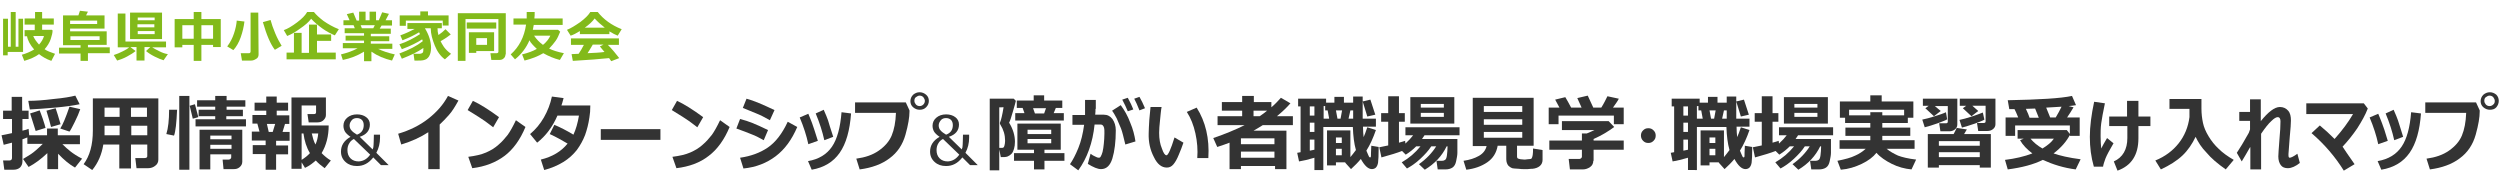<?xml version="1.0" encoding="utf-8"?>
<!-- Generator: Adobe Illustrator 27.4.0, SVG Export Plug-In . SVG Version: 6.00 Build 0)  -->
<svg version="1.1" id="img-title-portal2-ol" xmlns="http://www.w3.org/2000/svg" xmlns:xlink="http://www.w3.org/1999/xlink"
	 x="0px" y="0px" viewBox="0 0 813.1 59" style="enable-background:new 0 0 813.1 59;" xml:space="preserve">
<style type="text/css">
	.st0{fill:#333333;}
	.st1{fill:#82BA1A;}
</style>
<g>
	<path class="st0" d="M8.9,44.7c-0.6,0.2-1.1,0.4-1.6,0.6v7.2c0,0.8-0.3,1.5-0.8,2c-0.6,0.5-1.3,0.7-2.1,0.7h-3l-0.4-3h2
		c0.6,0,0.9-0.3,0.9-0.8v-5c-1.1,0.3-2,0.5-2.7,0.7L0.5,44c0.7-0.1,1.9-0.4,3.4-0.7v-4.6H1v-2.7h2.8v-4.5h3.4v4.5h2.1v2.7H7.3v3.8
		c0.9-0.2,1.6-0.4,2-0.6l0.2,2.1h5.8v-2.2h3.5v2.2H26v2.9h-5.7c0.9,0.9,1.8,1.7,2.7,2.4c0.9,0.7,2.1,1.5,3.7,2.3l-2.3,2.9
		c-1.8-1-3.6-2.5-5.5-4.5V55h-3.5v-5.2c-2,1.9-4,3.4-6.1,4.5l-1.8-2.6c0.8-0.5,1.7-1,2.6-1.6s2.2-1.7,3.8-3.3H8.9V44.7z M25.9,33.9
		c-1.9,0.4-4.6,0.8-8,1.1c-3.4,0.3-6.2,0.5-8.2,0.6l-0.5-2.8c2.3,0,5-0.2,8.2-0.6c3.2-0.3,5.6-0.7,7.1-1.1L25.9,33.9z M14.8,41.6
		l-3.2,1c-0.4-1.3-1-3.2-1.8-5.7l3.1-1c0.1,0.3,0.5,1.2,1,2.7S14.7,41.1,14.8,41.6z M19.7,40.4l-3.1,0.9c-0.3-1.2-0.8-3-1.5-5.3
		l3-0.8C18.5,36.3,19,38,19.7,40.4z M26.1,35.5c-0.4,1.2-1,2.6-1.8,4.2s-1.3,2.6-1.7,3.1l-3-1c0.8-1.2,1.8-3.6,3-7.1L26.1,35.5z"/>
	<path class="st0" d="M47.8,47h-5.2v7.8h-3.8V47h-5.2c-0.5,3.2-1.7,6-3.6,8.3l-2.8-1.9c2-2.7,3-6.3,3-10.9V32h21.3v19.9
		c0,0.8-0.3,1.5-1,2c-0.6,0.5-1.4,0.8-2.3,0.8h-3.8L44,51.4h3c0.6,0,0.9-0.2,0.9-0.6V47z M34,44h4.9v-3.1H34v1.2
		C34,42.7,34,43.3,34,44z M38.9,35H34v3h4.9V35z M47.8,38v-3h-5.2v3H47.8z M42.7,44h5.2v-3.1h-5.2V44z"/>
	<path class="st0" d="M57.6,35.7c-0.2,4.3-0.5,7.1-1,8.4l-2.5-0.5c0.6-1.9,0.9-4.6,0.9-7.9L57.6,35.7z M61.6,55.2h-3.3v-24h3.3V55.2
		z M64.5,38.1l-1.8,0.5l-1-4.2l1.7-0.5L64.5,38.1z M80,41.1H63.6v-2.3H70v-1h-5.4v-2.1H70v-1h-5.9v-2.1H70v-1.4h3.7v1.4h6.1v2.1
		h-6.1v1H79v2.1h-5.4v1H80V41.1z M75.3,50.2l-6.9,0v4.9h-3.5V42.2h13.9v10.4c0,0.7-0.3,1.3-0.9,1.8S76.7,55,76,55h-3.3l-0.3-3.1h2
		c0.2,0,0.4-0.1,0.5-0.2c0.2-0.1,0.3-0.3,0.3-0.5V50.2z M75.3,45.3v-1.2h-6.9v1.2H75.3z M68.4,48.4h6.9v-1.3h-6.9V48.4z"/>
	<path class="st0" d="M89.9,55.2h-3.5v-5.1h-4.2v-2.9h4.2v-1.5h-4.5v-2.9h2.5l-0.7-2.6h-1.6v-2.8h4.5V36h-3.8v-2.6h3.8v-2H90v2h3.7
		V36H90v1.5h4.1v2.8h-1.4l-0.8,2.6h2.3v2.9h-4.4v1.5h3.9v2.9h-3.9V55.2z M87.4,42.9h1.3l0.8-2.6h-2.7L87.4,42.9z M98.1,54.9h-3.3
		V31.7H106v5.7c0,0.7-0.3,1.2-0.8,1.7c-0.5,0.5-1.2,0.7-1.9,0.7h-2.9l-0.4-2.7h2.1c0.5,0,0.7-0.2,0.7-0.6v-2.2h-4.7v6.5h8.8
		c0,3.5-0.8,6.5-2.3,9c0.9,0.9,1.8,1.7,3,2.4l-2,2.5c-1.1-0.8-2.1-1.6-2.9-2.5c-0.9,0.8-2,1.7-3.5,2.4l-1.1-1.8V54.9z M98.1,43.4V52
		c1.1-0.7,2-1.4,2.7-2.2c-1.1-1.8-1.8-4-2.1-6.4H98.1z M102.6,47c0.5-1.1,0.8-2.3,0.9-3.6h-2.1C101.7,44.7,102,45.9,102.6,47z"/>
	<path class="st0" d="M126.4,53.7h-2.5l-2.5-2.5c-1.5,1.9-3.2,2.8-5.3,2.8c-1.5,0-2.7-0.4-3.7-1.3c-1-0.9-1.5-2-1.5-3.4
		c0-2,1-3.6,3.1-4.8c-0.9-0.6-1.5-1.2-1.8-1.7c-0.3-0.5-0.5-1.2-0.5-1.9c0-1,0.4-1.9,1.2-2.6c0.8-0.7,1.9-1.1,3.2-1.1
		c1.2,0,2.2,0.3,3,0.9c0.8,0.6,1.2,1.4,1.2,2.4c0,1.9-1.1,3.3-3.3,4l4.2,4.1c0.2-0.4,0.3-0.9,0.3-1.5c0-0.5,0.1-1.6,0.1-3.3h2v1
		c0,1.8-0.4,3.4-1.2,4.9L126.4,53.7z M120.4,50.3l-5.3-5.1c-0.6,0.3-1.2,0.8-1.5,1.4c-0.4,0.6-0.6,1.4-0.6,2.2c0,1.1,0.3,2,1,2.7
		c0.7,0.7,1.6,1,2.7,1C118.2,52.4,119.4,51.7,120.4,50.3z M118.3,40.7c0-0.7-0.2-1.3-0.6-1.7c-0.4-0.4-1-0.6-1.6-0.6
		c-0.7,0-1.3,0.2-1.7,0.7c-0.4,0.5-0.7,1-0.7,1.7c0,0.6,0.2,1.2,0.6,1.6c0.4,0.5,1,0.9,1.8,1.4C117.5,43.3,118.3,42.3,118.3,40.7z"
		/>
	<path class="st0" d="M143.1,55h-3.8V43c-2.6,1.7-5.5,3-8.8,4l-1-3.5c3.7-1.1,7-2.7,9.8-4.9s4.9-4.6,6.4-7.4l3.4,1.5
		c-1.1,2-2.1,3.6-3.1,4.7s-2,2.2-3,3.1V55z"/>
	<path class="st0" d="M162.3,38.1l-1.9,3.3c-1-0.8-2-1.5-2.8-2.1c-0.8-0.6-2.6-1.7-5.5-3.5l1.7-3C156,33.8,158.9,35.6,162.3,38.1z
		 M170.9,41.3c-1.7,4.1-4,7.3-6.8,9.4s-6.3,3.5-10.5,4l-1.3-3.7c2.3-0.3,4.2-0.7,5.8-1.4s2.9-1.5,4-2.5c1.2-1,2.1-2.1,3-3.2
		c0.8-1.1,1.7-2.7,2.7-4.8L170.9,41.3z"/>
	<path class="st0" d="M192,34.2c0,1.6-0.1,2.9-0.3,4c-0.3,2.1-0.8,4-1.4,5.7c-0.7,1.8-1.6,3.4-2.7,4.9c-1.2,1.5-2.6,2.8-4.4,3.9
		s-3.9,2-6.2,2.6l-1.1-3.4c3.7-0.9,6.6-2.6,8.7-5.2c-1.7-1-3.6-2.1-5.8-3.1l1.5-3c1.9,0.8,3.9,1.8,6.2,3.2c0.8-1.7,1.4-3.8,1.8-6.2
		h-7c-1.6,3.7-3.8,6.6-6.6,8.8l-2.3-2.8c1.8-1.5,3.3-3.3,4.5-5.4s2.1-4.4,2.6-6.8l3.8,0.5c-0.3,1.1-0.5,1.9-0.7,2.4H192z"/>
	<path class="st0" d="M214.8,45.5h-19.4V42h19.4V45.5z"/>
	<path class="st0" d="M228.7,38.1l-1.9,3.3c-1-0.8-2-1.5-2.8-2.1c-0.8-0.6-2.6-1.7-5.5-3.5l1.7-3C222.4,33.8,225.3,35.6,228.7,38.1z
		 M237.3,41.3c-1.7,4.1-4,7.3-6.8,9.4c-2.8,2.2-6.3,3.5-10.5,4l-1.3-3.7c2.3-0.3,4.2-0.7,5.8-1.4s2.9-1.5,4-2.5c1.2-1,2.1-2.1,3-3.2
		c0.8-1.1,1.7-2.7,2.7-4.8L237.3,41.3z"/>
	<path class="st0" d="M249.8,42.3l-1.4,3.3c-1.6-0.9-2.8-1.5-3.9-1.9c-1-0.4-2.7-1.1-5-1.9l1.2-3.1c1.5,0.4,2.8,0.8,4,1.3
		C245.9,40.5,247.6,41.2,249.8,42.3z M259.3,41.3c-1.8,4.2-4.1,7.3-7,9.5c-2.9,2.2-6.4,3.6-10.5,4l-1.1-3.5c3.5-0.5,6.5-1.6,9-3.3
		c2.5-1.7,4.7-4.5,6.5-8.4L259.3,41.3z M251.9,35.8l-1.5,3.3c-0.8-0.4-1.6-0.9-2.4-1.3c-0.8-0.4-1.5-0.7-2-0.9l-4.4-1.8l1.2-3
		C245.1,32.7,248.1,34,251.9,35.8z"/>
	<path class="st0" d="M266,45.8l-3.1,1.1c-0.6-2.8-1.5-5.6-2.8-8.7l2.8-1.2c0.4,1,0.8,1.9,1.2,3C264.5,41,265.1,43,266,45.8z
		 M276.8,36.9c-0.4,5.5-1.6,9.8-3.7,12.8s-5.1,4.8-9.1,5.5l-1.2-2.8c3.5-0.6,6.1-2.2,7.8-4.7c1.7-2.5,2.7-6.2,3.1-11.2L276.8,36.9z
		 M271,44.5l-2.9,1.1c-0.6-2.7-1.5-5.6-2.8-8.7l2.6-1.2c0.7,1.5,1.1,2.6,1.4,3.4C269.5,39.9,270.1,41.7,271,44.5z"/>
	<path class="st0" d="M295.8,35.9c0,0.1,0,0.3,0,0.4c0,1.8-0.4,4.3-1.3,7.5c-0.9,3.2-2.6,5.8-5.2,7.7c-2.5,1.9-5.8,3.1-9.7,3.6
		l-1.1-3.5c2.9-0.4,5.3-1.2,7.3-2.6c2-1.4,3.4-3,4.2-4.9c0.8-1.9,1.3-4.4,1.4-7.4l-13.3,0v-3.4l16.5,0L295.8,35.9z M302.1,32.8
		c0,0.8-0.3,1.5-0.9,2.1c-0.6,0.6-1.3,0.8-2.1,0.8s-1.5-0.3-2.1-0.8c-0.6-0.5-0.9-1.2-0.9-2c0-0.8,0.3-1.5,0.9-2.1
		c0.6-0.5,1.3-0.8,2.1-0.8c0.8,0,1.5,0.3,2.1,0.8C301.8,31.3,302.1,32,302.1,32.8z M300.8,32.8c0-0.4-0.2-0.8-0.5-1.2
		c-0.3-0.3-0.7-0.5-1.2-0.5c-0.4,0-0.8,0.2-1.2,0.5s-0.5,0.7-0.5,1.2s0.2,0.8,0.5,1.2c0.3,0.3,0.7,0.5,1.2,0.5
		c0.5,0,0.9-0.2,1.2-0.5C300.6,33.7,300.8,33.3,300.8,32.8z"/>
	<path class="st0" d="M318,53.7h-2.5l-2.5-2.5c-1.5,1.9-3.2,2.8-5.3,2.8c-1.5,0-2.7-0.4-3.7-1.3c-1-0.9-1.5-2-1.5-3.4
		c0-2,1-3.6,3.1-4.8c-0.9-0.6-1.5-1.2-1.8-1.7c-0.3-0.5-0.5-1.2-0.5-1.9c0-1,0.4-1.9,1.2-2.6s1.9-1.1,3.2-1.1c1.2,0,2.2,0.3,3,0.9
		c0.8,0.6,1.2,1.4,1.2,2.4c0,1.9-1.1,3.3-3.3,4l4.2,4.1c0.2-0.4,0.3-0.9,0.3-1.5s0.1-1.6,0.1-3.3h2v1c0,1.8-0.4,3.4-1.2,4.9
		L318,53.7z M312,50.3l-5.3-5.1c-0.6,0.3-1.2,0.8-1.5,1.4c-0.4,0.6-0.6,1.4-0.6,2.2c0,1.1,0.3,2,1,2.7c0.7,0.7,1.6,1,2.7,1
		C309.8,52.4,311,51.7,312,50.3z M309.9,40.7c0-0.7-0.2-1.3-0.6-1.7c-0.4-0.4-1-0.6-1.6-0.6c-0.7,0-1.3,0.2-1.7,0.7s-0.7,1-0.7,1.7
		c0,0.6,0.2,1.2,0.6,1.6c0.4,0.5,1,0.9,1.8,1.4C309.1,43.3,309.9,42.3,309.9,40.7z"/>
	<path class="st0" d="M330.4,32.8c-0.1,0.6-0.5,1.8-1,3.6c-0.5,1.8-0.9,3-1.2,3.5c1.3,2.1,1.9,4.2,1.9,6.2c0,0.9-0.1,1.6-0.3,2.3
		c-0.2,0.6-0.4,1.2-0.8,1.6c-0.4,0.4-0.8,0.7-1.3,0.9c-0.5,0.2-1.2,0.2-2.2,0.2l-0.6-3h0.5c0.4,0,0.8,0,0.9-0.1
		c0.2-0.1,0.3-0.3,0.4-0.7c0.1-0.4,0.2-0.9,0.2-1.5c0-1.9-0.5-3.6-1.5-5.2c-0.1-0.2-0.2-0.3-0.2-0.5c0-0.1,0-0.3,0.1-0.4
		c0.3-0.7,0.7-2.3,1.1-4.8H325v20.5h-3.1V32.1h7.8L330.4,32.8z M339.8,55.1h-3.5v-2.8h-6.5v-2.5h6.5v-1.1h-5.4v-8.5h14.1v8.5h-5.3
		v1.1h6.5v2.5h-6.5V55.1z M333.2,36.8l-0.6-1.7h-1.9v-2.4h5.5v-1.7h3.4v1.7h5.9v2.4h-2.1l-0.7,1.7h3.3v2.4h-15.8v-2.4H333.2z
		 M334.2,43.6h7.7v-1.4h-7.7V43.6z M341.9,45.2h-7.7v1.4h7.7V45.2z M336,35.2l0.6,1.7h3l0.6-1.7H336z"/>
	<path class="st0" d="M356.3,35.4c0,0.5,0,1.2-0.1,1.9h2.8c1.2,0,2.1,0.5,2.8,1.4c0.7,1,1.1,2.2,1.1,3.7c0,3.7-0.4,6.8-1.1,9.1
		c-0.7,2.3-1.9,3.5-3.7,3.5c-1.1,0-2.5-0.6-4.3-1.7l0.9-3.3c0.5,0.4,1,0.7,1.5,0.9c0.5,0.3,0.9,0.4,1.2,0.4c0.2,0,0.5-0.1,0.6-0.4
		c0.2-0.3,0.4-0.8,0.6-1.5c0.2-0.8,0.3-1.7,0.4-2.6c0.1-1,0.2-2.1,0.2-3.4c0-0.9,0-1.5-0.1-1.8s-0.2-0.6-0.4-0.8
		c-0.2-0.2-0.4-0.3-0.7-0.3H356c-0.6,5.9-2.4,10.9-5.3,14.9l-2.7-2c0.9-1.3,1.8-3,2.7-5.2c0.9-2.2,1.5-4.7,1.9-7.6h-3.8v-3.2h4.1
		v-4.9h3.5V35.4z M369.3,46L366,47c-0.6-2.5-1-4.2-1.4-5.2c-0.4-1-0.9-2.1-1.4-3.3c-0.6-1.1-1.1-2-1.5-2.5l2.8-1.8
		c1.2,1.6,2.3,3.5,3.1,5.7C368.5,42,369,44,369.3,46z M368.6,35.6l-1.8,0.6c-0.5-1.2-1.1-2.5-1.8-3.8l1.8-0.6
		C367.6,33.3,368.2,34.5,368.6,35.6z M372.4,35.2l-1.8,0.7c-0.6-1.6-1.2-2.8-1.7-3.8l1.7-0.6C371.2,32.5,371.8,33.8,372.4,35.2z"/>
	<path class="st0" d="M384.9,46.4c-0.4,1.2-0.9,2.5-1.5,3.9c-0.6,1.5-1.2,2.5-1.8,3.2c-0.6,0.7-1.3,1-2.1,1c-1.7,0-3.1-1.1-4.2-3.4
		c-1.2-2.3-1.8-4.8-1.7-7.8c0-1,0.1-2.4,0.2-4.3c0.2-1.9,0.3-3.3,0.4-4.2h3.6c-0.2,0.9-0.3,2.3-0.5,4.2c-0.2,1.8-0.3,3.2-0.3,4.2
		c0,2,0.3,3.7,0.9,5.1c0.5,1.5,1,2.2,1.5,2.2c0.5,0,1.4-1.9,2.6-5.8L384.9,46.4z M393,51.4l-3.6,0c0.2-2.6,0-5.3-0.6-8
		c-0.6-2.7-1.5-5-2.8-7l3.2-1.4C392.1,39.6,393.4,45,393,51.4z"/>
	<path class="st0" d="M414.5,54h-10.9v1h-3.7v-8.6c-0.9,0.4-2.3,0.8-4,1.4l-1.3-2.9c3.8-1.3,7.2-2.7,10.2-4.2H396v-2.9h8V36h-6.6
		v-2.8h6.6v-2h3.8v2h5.7v1.7c1.2-1,2.2-2.1,3.1-3.1l3.1,1.8c-1.2,1.4-2.7,2.8-4.4,4.2h5.2v2.9h-9.8c-1.1,0.7-2.1,1.3-3,1.8h10.7V55
		h-3.7V54z M414.5,46.9V45h-10.9v1.9L414.5,46.9z M403.6,51.3h10.9v-2h-10.9V51.3z M409.7,37.8c0.9-0.6,1.7-1.2,2.4-1.8h-4.4v1.8
		H409.7z"/>
	<path class="st0" d="M437.5,52.8h-3v1h-2.9V42.4h7.6v8.7c0.6-0.7,1.2-1.5,1.8-2.3c-0.6-2.1-0.9-4.6-1-7.5h-9.6v14h-2.9v-4
		c-2,0.6-3.7,1-5,1.2l-0.6-2.8l1.1-0.2V34.6h-0.8v-2.5h9.1v1.3h2.7v-1.9h3.1v1.9h3l0-2h3.1l0,7.2h4.3v2.6h-4.2
		c0,1.3,0.1,2.4,0.2,3.4c0.3-0.6,0.7-1.7,1.2-3.2l2.8,0.9c-0.9,2.6-1.9,4.8-3.1,6.7c0.2,0.5,0.4,1,0.6,1.4c0.2,0.4,0.3,0.7,0.4,0.7
		c0,0,0.1,0.1,0.2,0.1c0.1,0,0.1,0,0.2-0.1s0.1-0.5,0.1-1.3s0.1-1.6,0.1-2.4l2.4,0.4c0,2.7-0.1,4.4-0.2,5.1
		c-0.1,0.7-0.4,1.3-0.7,1.6c-0.3,0.3-0.8,0.5-1.3,0.5c-1.2,0-2.4-1.1-3.6-3.3c-0.9,1.1-2,2.2-3.2,3.3l-1.8-2L437.5,52.8z M426,34.6
		v3h1.5v-3H426z M426,39.9v3h1.5v-3H426z M426,49l1.5-0.3v-3.3H426V49z M432.3,38.6l-0.5-2.7H431v-1.4h-0.5v4.1H432.3z M436.4,46.5
		v-1.8h-1.9v1.8H436.4z M436.4,50.5v-2.1h-1.9v2.1H436.4z M434.5,35.9l0.5,2.7h1l0.5-2.7H434.5z M438.6,38.6h1.5v-2.7h-0.9
		L438.6,38.6z M447.3,37.3l-2.6,0.6l-1.5-4.9l2.5-0.6L447.3,37.3z"/>
	<path class="st0" d="M456,49.1c-1.5,0.6-3.8,1.3-6.7,2.1l-0.7-3.3c0.9-0.2,1.9-0.4,2.9-0.6v-7.7h-2.3v-2.8h2.3v-5.5h3.5v5.5h1.9
		v2.8H455v6.8c0.8-0.2,1.4-0.4,2-0.6l0.1,0.9c1.1-1,1.9-1.9,2.5-2.7h-2.5v-2.6h17.6v2.6h-11.4c-0.3,0.4-0.5,0.8-0.8,1.2h11.5
		c0,2.2,0,3.7,0,4.5c0,0.8-0.2,1.7-0.4,2.7c-0.2,1-0.6,1.7-1.2,2.1s-1.4,0.6-2.3,0.6h-2.5l-0.4-2.8h1.8c0.4,0,0.7-0.1,1-0.3
		c0.3-0.2,0.5-0.7,0.6-1.5c0.1-0.8,0.2-1.8,0.2-2.9h-0.3c-1.5,3.1-3.8,5.6-7.1,7.6l-1.9-1.8c2.4-1.7,4.3-3.7,5.6-5.8h-1.6
		c-0.9,1.4-2.1,2.7-3.6,4.1s-3,2.4-4.3,3.1l-1.7-2c2.4-1.4,4.4-3.1,6.1-5.2h-1.4c-1,1-2.1,1.9-3.4,2.7L456,49.1z M473,40.2h-14.3
		v-8.6H473V40.2z M469.6,35v-1.2h-7.5V35H469.6z M469.6,38v-1.3h-7.5V38H469.6z"/>
	<path class="st0" d="M487.1,47.4c-0.4,2.3-1.5,4.1-3.4,5.4c-1.9,1.3-4.2,2.1-6.8,2.4l-0.9-2.9c2-0.3,3.6-0.8,5-1.6
		c1.4-0.8,2.2-1.9,2.5-3.2H479V31.8h19.8v15.6h-5.4V51c0,0.2,0.1,0.4,0.2,0.5c0.1,0.1,0.5,0.2,1,0.3c0.5,0,0.9,0.1,1.1,0.1
		c0.2,0,0.6,0,1.1-0.1c0.5,0,0.8-0.1,1-0.1c0.2,0,0.3-0.1,0.4-0.3c0.1-0.1,0.2-0.5,0.3-1c0.1-0.6,0.1-1.3,0.1-2.1l3.1,0.5v3.2
		c0,0.8-0.3,1.5-0.9,2c-0.6,0.5-1.4,0.8-2.4,0.9c-0.2,0-0.7,0-1.5,0.1c-0.6,0-1.1,0-1.5,0c-0.3,0-0.8,0-1.4-0.1l-1.5-0.1
		c-0.4,0-0.8-0.1-1.1-0.3s-0.6-0.4-0.8-0.6s-0.4-0.6-0.5-0.9c-0.1-0.3-0.2-0.7-0.2-1.2v-4.4H487.1z M495.1,36.4v-1.9h-12.5v1.9
		H495.1z M482.6,40.6h12.5v-1.8h-12.5V40.6z M495.1,42.9h-12.5v1.9h12.5V42.9z"/>
	<path class="st0" d="M509.1,31.6c0.5,0.8,1.1,1.9,1.9,3.4h3.4c-0.6-1.3-1.1-2.4-1.4-3.1l3.4-0.8c0.4,0.8,1,2.1,1.8,3.9h2.6
		c0.9-1.4,1.5-2.7,2-3.7l3.7,0.8c-0.3,0.7-1,1.6-1.9,2.9h3.5v5.4h-3.2v-2.8h-18v2.8h-3.2V35h3.5c-0.6-1.1-1-1.9-1.4-2.6L509.1,31.6z
		 M518.2,52.3c0,0.8-0.3,1.5-1,2c-0.7,0.5-1.5,0.8-2.4,0.8h-4.2l-0.4-3.4h3.5c0.2,0,0.3-0.1,0.5-0.2c0.2-0.2,0.3-0.3,0.3-0.5v-2.3
		h-10.6v-3h10.6v-2.3h1.6c0.9-0.4,1.7-0.7,2.5-1.1h-10.6v-2.9h15.2l1.8,1.9c-2,1.5-4.2,2.8-6.7,3.9v0.5h9.8v3h-9.8V52.3z"/>
	<path class="st0" d="M533.7,44.1c0-0.7,0.2-1.2,0.7-1.7s1-0.7,1.7-0.7s1.2,0.2,1.7,0.7s0.7,1,0.7,1.7s-0.2,1.2-0.7,1.7
		s-1,0.7-1.7,0.7s-1.2-0.2-1.7-0.7S533.7,44.7,533.7,44.1z"/>
	<path class="st0" d="M559,52.8h-3v1h-2.9V42.4h7.6v8.7c0.6-0.7,1.2-1.5,1.8-2.3c-0.6-2.1-0.9-4.6-1-7.5h-9.6v14H549v-4
		c-2,0.6-3.7,1-5,1.2l-0.6-2.8l1.1-0.2V34.6h-0.8v-2.5h9.1v1.3h2.7v-1.9h3.1v1.9h3l0-2h3.1l0,7.2h4.3v2.6h-4.2
		c0,1.3,0.1,2.4,0.2,3.4c0.3-0.6,0.7-1.7,1.2-3.2l2.8,0.9c-0.9,2.6-1.9,4.8-3.1,6.7c0.2,0.5,0.4,1,0.6,1.4c0.2,0.4,0.3,0.7,0.4,0.7
		c0,0,0.1,0.1,0.2,0.1c0.1,0,0.1,0,0.2-0.1s0.1-0.5,0.1-1.3s0.1-1.6,0.1-2.4l2.4,0.4c0,2.7-0.1,4.4-0.2,5.1
		c-0.1,0.7-0.4,1.3-0.7,1.6c-0.3,0.3-0.8,0.5-1.3,0.5c-1.2,0-2.4-1.1-3.6-3.3c-0.9,1.1-2,2.2-3.2,3.3l-1.8-2L559,52.8z M547.5,34.6
		v3h1.5v-3H547.5z M547.5,39.9v3h1.5v-3H547.5z M547.5,49l1.5-0.3v-3.3h-1.5V49z M553.8,38.6l-0.5-2.7h-0.9v-1.4h-0.5v4.1H553.8z
		 M557.9,46.5v-1.8H556v1.8H557.9z M557.9,50.5v-2.1H556v2.1H557.9z M556,35.9l0.5,2.7h1l0.5-2.7H556z M560.1,38.6h1.5v-2.7h-0.9
		L560.1,38.6z M568.8,37.3l-2.6,0.6l-1.5-4.9l2.5-0.6L568.8,37.3z"/>
	<path class="st0" d="M577.5,49.1c-1.5,0.6-3.8,1.3-6.7,2.1l-0.7-3.3c0.9-0.2,1.9-0.4,2.9-0.6v-7.7h-2.3v-2.8h2.3v-5.5h3.5v5.5h1.9
		v2.8h-1.9v6.8c0.8-0.2,1.4-0.4,2-0.6l0.1,0.9c1.1-1,1.9-1.9,2.5-2.7h-2.5v-2.6h17.6v2.6h-11.4c-0.3,0.4-0.5,0.8-0.8,1.2h11.5
		c0,2.2,0,3.7,0,4.5c0,0.8-0.2,1.7-0.4,2.7c-0.2,1-0.6,1.7-1.2,2.1s-1.4,0.6-2.3,0.6h-2.5l-0.4-2.8h1.8c0.4,0,0.7-0.1,1-0.3
		c0.3-0.2,0.5-0.7,0.6-1.5c0.1-0.8,0.2-1.8,0.2-2.9h-0.3c-1.5,3.1-3.8,5.6-7.1,7.6l-1.9-1.8c2.4-1.7,4.3-3.7,5.6-5.8h-1.6
		c-0.9,1.4-2.1,2.7-3.6,4.1s-3,2.4-4.3,3.1l-1.7-2c2.4-1.4,4.4-3.1,6.1-5.2h-1.4c-1,1-2.1,1.9-3.4,2.7L577.5,49.1z M594.5,40.2
		h-14.3v-8.6h14.3V40.2z M591.1,35v-1.2h-7.5V35H591.1z M591.1,38v-1.3h-7.5V38H591.1z"/>
	<path class="st0" d="M610.3,49.7c-1.1,1.4-2.7,2.6-4.8,3.6c-2.1,1-4.3,1.7-6.8,1.9l-1.1-2.9c2.5-0.5,4.4-1,5.8-1.7
		c1.4-0.6,2.5-1.4,3.4-2.2h-8.5v-2.8h10v-1.4h-8.1v-2.7h8.1v-1.5h-8.2v-1.7h-1.7v-5.3h9.9v-2h3.7v2h10.3v5.3h-1.8v1.7h-8.3v1.5h9.1
		v2.7h-9.1v1.4h10.5v2.8h-9.1c1.1,0.9,2.4,1.6,3.7,2.2c1.3,0.5,3.3,1,5.9,1.3l-1.5,3.2c-2.2-0.2-4.4-0.8-6.4-1.8
		S611.5,51.1,610.3,49.7z M608.3,37.5v-1h3.9v1h7.1v-1.8h-17.9v1.8H608.3z"/>
	<path class="st0" d="M633.3,38.8c-0.4,0.3-1.5,0.7-3.1,1.3s-3.1,1-4.2,1.3l-0.8-2.5c1.1-0.2,2.5-0.6,4.1-1.1
		c1.6-0.5,2.8-0.9,3.6-1.3L633.3,38.8z M631.2,36.1l-2.2,1.7l-2.8-2.6l1.1-0.8h-1.9v-2.3h11.2v8.4c0,0.7-0.3,1.2-0.8,1.6
		c-0.5,0.4-1.1,0.6-1.8,0.6h-2.9l-0.4-2.6h2.2c0.4,0,0.6-0.2,0.6-0.5v-5.1h-4.2L631.2,36.1z M643.9,53.7h-13.3v0.8H627V43.6h8.4
		c0.5-0.9,0.8-1.6,1-2l3.3,0.5l-0.9,1.5h8.7v10.9h-3.6V53.7z M643.9,47.4v-1.5h-13.3v1.5H643.9z M630.6,51.1h13.3v-1.6h-13.3V51.1z
		 M645.4,38.9c-0.4,0.3-1.5,0.7-3.1,1.3c-1.7,0.6-3.1,1-4.2,1.3l-0.8-2.5c1.1-0.2,2.4-0.6,4-1.1c1.6-0.5,2.8-1,3.6-1.3L645.4,38.9z
		 M643.4,36.1l-2.2,1.7l-2.8-2.6l1.1-0.8h-2.1v-2.3H649v8.3c0,0.7-0.3,1.2-0.8,1.6s-1.1,0.6-1.8,0.6h-3l-0.4-2.6h2.2
		c0.4,0,0.6-0.2,0.6-0.5v-5.1h-4.3L643.4,36.1z"/>
	<path class="st0" d="M673.3,43.7c-1.1,2.2-2.9,4.3-5.4,6.2c2,0.7,4.9,1.4,8.8,1.9l-1.6,3.3c-3.9-0.5-7.4-1.6-10.7-3.1
		c-3,1.5-6.8,2.5-11.4,3.1l-0.9-3.1c3.3-0.4,6.3-1.1,8.9-2.1c-1.7-1.3-3.1-2.7-4-4.3l1.2-0.5h-2v-2.8h16L673.3,43.7z M656.4,38.2
		c-0.5-1.2-0.9-2.2-1.2-2.7c-0.5,0-1,0-1.3,0h-0.4l-0.5-2.9c10.2-0.2,17.2-0.6,20.9-1.4l1.3,3c-0.5,0.1-1.3,0.2-2.4,0.3l1.6,0.4
		c-0.7,1.2-1.4,2.3-2.1,3.3h4.1v6h-3.2v-3.4h-17.8v3.4h-3.1v-6H656.4z M658.9,35.4c0.6,1.3,1,2.2,1.2,2.9h3l-1.2-3L658.9,35.4z
		 M664.3,48.3c1.6-1,2.9-2,3.7-3.2h-7.6C661.4,46.3,662.7,47.4,664.3,48.3z M666.8,38.2h1.8c0.7-1.2,1.4-2.4,1.9-3.5
		c-1.5,0.1-3.2,0.2-5,0.3L666.8,38.2z"/>
	<path class="st0" d="M687.4,46.6c-1.3,2.2-2.2,3.9-2.6,4.9c-0.4,1.1-0.7,2-0.8,2.7H681c-0.9-3.1-1.3-6.3-1.3-9.7
		c0-3.4,0.5-7.2,1.4-11.4l3.5,0.5c-0.6,2.9-1,5-1.2,6.5c-0.2,1.5-0.2,2.9-0.2,4.2c0,1.5,0.1,2.9,0.2,4c0.4-0.8,1-1.9,1.9-3.4
		L687.4,46.6z M688.7,55.5l-1.2-3c2.9-1.3,4.4-3.9,4.4-7.6V41H686v-3.1h5.8v-5.1h3.7v5.1h3.9V41h-3.9v4
		C695.5,50.4,693.2,53.9,688.7,55.5z"/>
	<path class="st0" d="M714.1,44.5c-1.1,2.3-2.5,4.4-4.3,6.1c-1.8,1.7-4.2,3.2-7,4.5l-1.8-2.9c3.2-1.3,5.7-3.2,7.6-5.6
		c1.9-2.4,3.1-5.3,3.5-8.5v-2.7l-6.5,0v-3.2h10.4c0,0.2,0,0.5,0,0.7v2.4c0,1.7,0.2,3.3,0.5,4.7c0.3,1.4,0.9,2.8,1.8,4.3
		c0.9,1.5,2,2.9,3.3,4.1c1.3,1.3,3,2.5,4.9,3.6l-2.6,3.1c-2.7-1.9-4.8-3.7-6.2-5.4C716,48,714.9,46.2,714.1,44.5z"/>
	<path class="st0" d="M731.8,47.9c-1.1,1.9-2,3.5-2.7,4.6l-1.6-2.8c1-1.5,2.3-3.6,3.9-6.5c0.1-0.2,0.2-0.6,0.4-1.1v-2.8h-3.5v-2.9
		h3.5v-4.1h3.5v7.1c2.4-3,4.5-4.6,6.2-4.6c1.1,0,2,0.4,2.7,1.2s0.9,1.9,0.9,3.2c0,0.8-0.1,2.6-0.4,5.6c-0.2,2.4-0.3,4.2-0.4,5.3v0.3
		c0,0.6,0.1,0.9,0.4,0.9c0.4,0,1.3-0.4,2.5-1.3L748,53c-1.4,1.1-2.7,1.7-3.9,1.7c-1,0-1.8-0.3-2.3-1c-0.5-0.7-0.8-1.6-0.8-2.8
		c0-0.3,0.1-2.3,0.4-6c0.2-2.1,0.3-3.9,0.3-5.3v-0.2c0-0.8-0.3-1.3-0.9-1.3c-0.5,0-1.2,0.4-2.1,1.3c-0.9,0.8-2,2.2-3.3,4.1v11.6
		h-3.5V47.9z"/>
	<path class="st0" d="M765.8,53.4l-3.5,2.1c-2.8-4.5-6.3-8.6-10.5-12.2l2.7-2.5c1.7,1.4,3.3,2.9,4.8,4.4c2.5-2.8,4.5-5.5,6-8.1
		h-15.2v-3.5h18.7l1.3,1.7c-0.8,2.1-2,4.2-3.4,6.4c-1.5,2.2-3.1,4.2-4.8,6C762.4,48.5,763.7,50.4,765.8,53.4z"/>
	<path class="st0" d="M776.6,45.8l-3.1,1.1c-0.6-2.8-1.5-5.6-2.8-8.7l2.8-1.2c0.4,1,0.8,1.9,1.2,3C775.1,41,775.8,43,776.6,45.8z
		 M787.4,36.9c-0.4,5.5-1.6,9.8-3.7,12.8s-5.1,4.8-9.2,5.5l-1.2-2.8c3.5-0.6,6.1-2.2,7.8-4.7c1.7-2.5,2.7-6.2,3.1-11.2L787.4,36.9z
		 M781.6,44.5l-2.9,1.1c-0.6-2.7-1.5-5.6-2.8-8.7l2.6-1.2c0.7,1.5,1.1,2.6,1.4,3.4C780.2,39.9,780.7,41.7,781.6,44.5z"/>
	<path class="st0" d="M806.5,35.9c0,0.1,0,0.3,0,0.4c0,1.8-0.4,4.3-1.3,7.5c-0.9,3.2-2.6,5.8-5.2,7.7c-2.5,1.9-5.8,3.1-9.7,3.6
		l-1.1-3.5c2.9-0.4,5.3-1.2,7.3-2.6c2-1.4,3.4-3,4.2-4.9c0.8-1.9,1.3-4.4,1.4-7.4l-13.3,0v-3.4l16.5,0L806.5,35.9z M812.7,32.8
		c0,0.8-0.3,1.5-0.8,2.1s-1.3,0.8-2.1,0.8s-1.5-0.3-2.1-0.8c-0.6-0.5-0.9-1.2-0.9-2c0-0.8,0.3-1.5,0.9-2.1c0.6-0.5,1.3-0.8,2.1-0.8
		c0.8,0,1.5,0.3,2.1,0.8C812.4,31.3,812.7,32,812.7,32.8z M811.4,32.8c0-0.4-0.2-0.8-0.5-1.2c-0.3-0.3-0.7-0.5-1.2-0.5
		c-0.4,0-0.8,0.2-1.2,0.5s-0.5,0.7-0.5,1.2s0.2,0.8,0.5,1.2c0.3,0.3,0.7,0.5,1.2,0.5c0.5,0,0.9-0.2,1.2-0.5
		C811.3,33.7,811.4,33.3,811.4,32.8z"/>
</g>
<g>
	<path class="st1" d="M2.6,18H1V6.1h1.6v9.1h0.9V3.9h1.6v11.3H6V6.1h1.5v10.8h-5V18z M17.1,9.9c0,0.7-0.2,1.6-0.6,2.8
		s-1.1,2.3-2,3.3c0.8,0.6,2,1,3.4,1.5l-1.2,2.3c-1.7-0.6-3-1.4-4-2.2c-1.2,0.9-2.8,1.6-4.8,2.2l-0.8-2c1.5-0.4,2.8-1,4-1.7
		c-1.3-1.5-2.1-3-2.3-4.3H8v-2h3.3V8H8V6h3.4V3.9h2.3V6h3.8V8h-3.8v1.7h3.2L17.1,9.9z M12.7,14.5c0.8-0.9,1.4-1.9,1.6-2.8h-3.5
		C11.2,12.7,11.9,13.6,12.7,14.5z"/>
	<path class="st1" d="M28.7,19.8h-2.5v-2.4h-7v-1.9h7v-0.8h-5.7V5h5L26,3.5l2.6,0.3L28,5H34v4.3H22.8v0.9h11.9v4.4h-6.1v0.8h7.1v1.9
		h-7.1V19.8z M31.6,7.8V6.7h-8.8v1.1H31.6z M32.4,13v-1.2h-9.5V13H32.4z"/>
	<path class="st1" d="M44.1,16.6c-0.7,0.6-1.7,1.2-2.8,1.8c-1.1,0.6-2.2,1-3.2,1.3l-1.1-1.8c1-0.3,1.9-0.7,2.9-1.2s1.7-0.9,2.1-1.3
		h-3.7V4.4h2.5v9.1h13.2v1.9h-4.5c0.6,0.4,1.4,0.8,2.4,1.3s1.9,0.8,2.7,0.9l-1.4,2c-0.7-0.2-1.7-0.6-2.9-1.2
		c-1.2-0.6-2.1-1.2-2.8-1.8l1.4-1.3h-1.9v4.4h-2.6v-4.4h-2L44.1,16.6z M52.7,12.7H42.3V4.1h10.4V12.7z M50.3,6.7V5.7h-5.5v0.9H50.3z
		 M44.7,8.9h5.5v-1h-5.5V8.9z M50.3,10.1h-5.5v1h5.5V10.1z"/>
	<path class="st1" d="M69.3,14.6h-3.8v5.2H63v-5.2h-3.7v0.8h-2.5V6.2H63V3.9h2.5v2.3h6.3v9.1h-2.5V14.6z M59.3,12.6H63V8.2h-3.7
		V12.6z M65.5,12.6h3.8V8.2h-3.8V12.6z"/>
	<path class="st1" d="M79.5,7c-0.2,1.7-0.6,3.4-1.2,5.1s-1.4,3.1-2.4,4.2l-2-1.2c1-1.3,1.7-2.7,2.2-4.2s0.8-2.9,0.9-4.2L79.5,7z
		 M84.1,17.7c0,0.6-0.2,1.1-0.7,1.4s-1,0.6-1.7,0.6h-3l-0.4-2.4h2.6c0.2,0,0.3,0,0.4-0.1s0.2-0.2,0.2-0.4V4.1h2.5L84.1,17.7z
		 M91.6,14.9l-2.2,1.3c-1.4-1.8-2.7-4.8-3.9-9L88,6.5c0.3,1.2,0.8,2.6,1.5,4.3C90.2,12.5,91,13.9,91.6,14.9z"/>
	<path class="st1" d="M110.2,9.5l-1.3,2c-1.2-0.5-2.6-1.2-4-2.2s-2.7-2.1-3.7-3.2c-0.8,1.1-2,2.1-3.6,3.2c-1.5,1.1-2.9,1.9-4.2,2.4
		l-1.1-1.9c1.2-0.4,2.7-1.3,4.3-2.5s2.7-2.3,3.3-3.4h2.2c0.7,0.9,1.7,1.8,3.1,2.9C106.8,7.9,108.4,8.8,110.2,9.5z M95.6,17.2v-6.5
		h2.5v6.5h2.4V8h2.6v3.2h4.6v2.1h-4.6v3.8h6.1v2.2H93.2v-2.2H95.6z"/>
	<path class="st1" d="M118.4,16.8c-2.1,1.3-4.4,2.2-6.9,2.7l-0.6-1.8c2-0.5,3.8-1.1,5.4-2h-4.8v-1.7h6.9v-0.8h-6v-1.6h6v-0.8h-6.3
		V9.2h3.3l-0.4-1h-3.3V6.6h2l-0.9-2l2.1-0.5l1.1,2.6h0.8V3.8h2.1v2.8h1.3V3.8h2.1v2.8h0.9l1.1-2.6l2.2,0.5l-1.1,2.1h2.1v1.7h-3.4
		l-0.6,1h3.6v1.7h-6.5v0.8h6v1.6h-6v0.8h7v1.7H123c1.4,0.7,3.2,1.3,5.4,1.8l-0.9,2c-2.5-0.6-4.7-1.5-6.7-2.9v3.1h-2.4V16.8z
		 M117.3,8.2l0.4,1h3.7l0.5-1H117.3z"/>
	<path class="st1" d="M137.7,15.6c-1.8,1.3-4.2,2.4-7,3.5l-0.8-1.7c3.2-1.2,5.7-2.5,7.6-4c-0.1-0.2-0.1-0.5-0.2-0.6
		c-1.5,1-3.7,2.1-6.6,3.2l-0.8-1.6c2.5-0.8,4.7-2,6.7-3.3c-0.1-0.1-0.1-0.3-0.3-0.6c-1.5,0.9-3.3,1.8-5.4,2.6l-0.7-1.6
		c1.9-0.7,3.4-1.4,4.7-2.1h-2.4V7.5h11.2v1.7h-1.4c0,0.8,0.1,1.5,0.3,2.2c0.9-0.6,1.7-1.3,2.3-1.9l1.7,1.7c-0.6,0.5-1.7,1.3-3.3,2.2
		l0,0c0.2,0.5,0.6,1.1,1.1,1.9c0.6,0.8,1.3,1.5,2.3,2.2l-2,1.8c-1.4-1-2.5-2.5-3.3-4.5s-1.3-3.8-1.3-5.6h-1.9c1.3,2.1,2,4.3,2,6.4
		c0,0.6-0.1,1.2-0.2,1.6s-0.3,0.9-0.5,1.2c-0.2,0.3-0.5,0.6-0.8,0.8c-0.3,0.2-0.7,0.3-1.1,0.4c-0.4,0.1-1,0.1-1.9,0.1
		c-0.3,0-0.6,0-0.9,0l-0.3-2.2c1,0,1.7,0,2,0c0.3,0,0.6-0.1,0.9-0.3S137.7,16.4,137.7,15.6z M146,8.3H144V6.7h-12v1.7h-2V5h6.7V3.7
		h2.5V5h6.7V8.3z"/>
	<path class="st1" d="M164.4,17.7c0,0.5-0.2,1-0.6,1.3c-0.4,0.4-0.9,0.5-1.5,0.5h-2.5l-0.3-2.2h2c0.1,0,0.3,0,0.4-0.1
		s0.2-0.2,0.2-0.3V6.2h-10.7v13.6h-2.5V4.3h15.6V17.7z M161.4,9.3h-9.6v-2h9.6V9.3z M154.9,16.5v0.7h-2.4v-6.7h8.2v6.1H154.9z
		 M154.9,14.6h3.5v-2.2h-3.5V14.6z"/>
	<path class="st1" d="M173.9,3.9c0,0.8,0,1.5-0.1,2.1h9.2v2.1h-9.4c-0.1,0.5-0.2,1-0.3,1.6l8.2,0l0.7,0.6c-0.5,1.2-0.9,2.2-1.5,3
		s-1.2,1.6-2.1,2.5c1.2,0.6,2.8,1.1,4.8,1.5l-1.3,2.2c-2-0.5-3.8-1.3-5.4-2.2c-1.7,1-3.7,1.8-6.1,2.4l-0.8-2c2-0.5,3.6-1.1,4.8-1.8
		c-0.5-0.4-0.9-0.9-1.4-1.4s-0.8-1-1-1.4c-1,2.4-2.6,4.5-4.7,6.2l-1.4-1.6c2.7-2.4,4.4-5.6,5-9.7h-4.1V6h4.3c0-0.4,0-1.2,0-2.1
		H173.9z M176.6,14.6c1.1-0.9,1.9-1.9,2.4-3h-5.3C174.5,12.8,175.5,13.8,176.6,14.6z"/>
	<path class="st1" d="M198.4,11.1h-9.8v-1c-1.1,0.7-2.1,1.2-3,1.5l-1.2-1.9c1.3-0.5,2.7-1.4,4.3-2.5c1.6-1.2,2.7-2.3,3.3-3.3h2.4
		c1.9,2.4,4.5,4.3,7.8,5.6l-1.3,2.1c-0.8-0.3-1.7-0.8-2.7-1.4V11.1z M198.1,18.9c-2.8,0.3-6.7,0.6-11.8,0.9l-0.4-2.2l2.3-0.1
		c0.6-0.9,1.2-1.9,1.7-2.9h-4.2v-2.1h15.6v2.1h-3.6c1.5,1.5,2.7,3,3.7,4.3l-2.6,1C198.6,19.6,198.4,19.3,198.1,18.9z M190.2,9h6.5
		c-1.3-1-2.4-2-3.3-3C192.7,7,191.6,8,190.2,9z M191.1,17.3c2.3-0.1,4.2-0.2,5.5-0.4c-0.6-0.7-1.1-1.3-1.5-1.8l1.2-0.6h-3.5
		C192.2,15.5,191.7,16.4,191.1,17.3z"/>
</g>
</svg>
